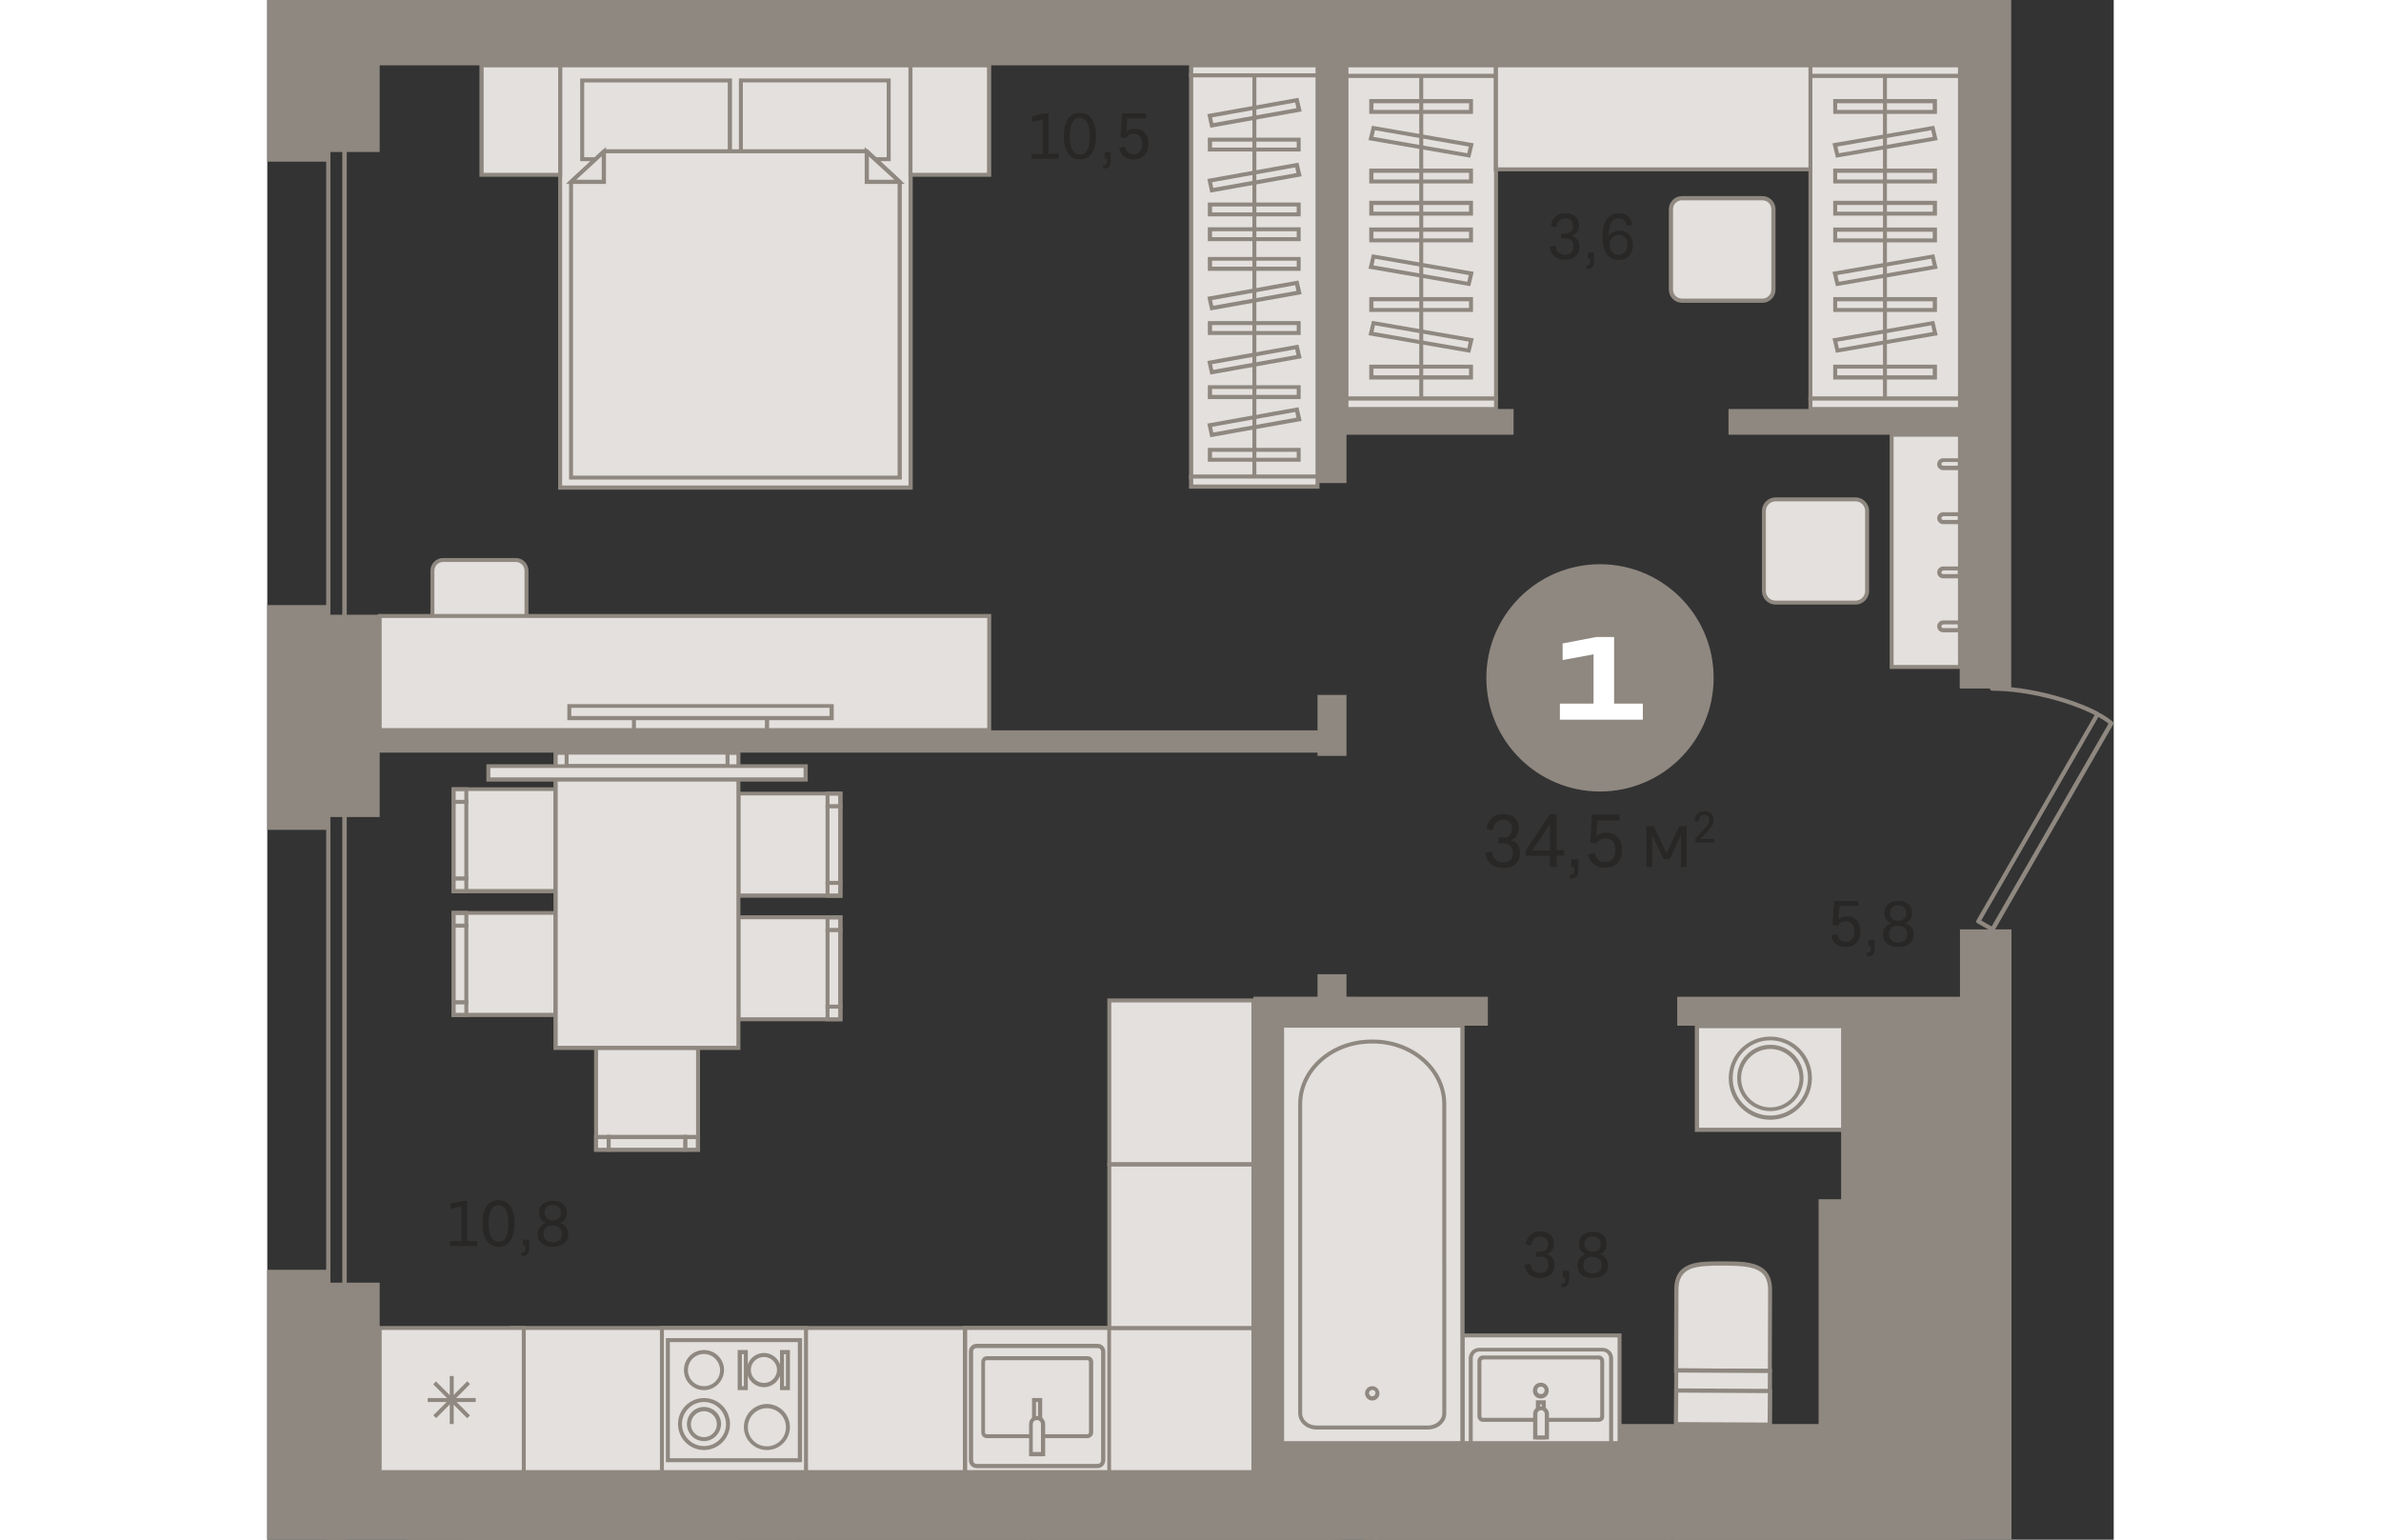<?xml version="1.0" encoding="utf-8"?>
<!-- Generator: Adobe Illustrator 24.1.2, SVG Export Plug-In . SVG Version: 6.00 Build 0)  -->
<svg version="1.1" id="Слой_1" xmlns="http://www.w3.org/2000/svg" xmlns:xlink="http://www.w3.org/1999/xlink" x="0px" y="0px"
	 viewBox="0 0 745.8 621.9" style="enable-background:new 0 0 745.8 621.9;" xml:space="preserve" width="883" height="571">
<rect x="0" y="0" width="745.8" height="621.9" fill="#333333" stroke="none"/>
<g>
	<path style="fill-rule:evenodd;clip-rule:evenodd;fill:#E3E0DD;" d="M571.4,80.1h32.5c2.4,0,4.5,2,4.5,4.4v32.5
		c0,2.4-2,4.5-4.5,4.5h-32.5c-2.4,0-4.4-2-4.4-4.5V84.5C566.9,82.1,568.9,80.1,571.4,80.1z"/>
	<path style="fill-rule:evenodd;clip-rule:evenodd;fill:#8F8880;" d="M571.4,80.9c-2,0-3.6,1.6-3.6,3.6v32.5c0,2,1.6,3.6,3.6,3.6
		h32.5c2,0,3.6-1.6,3.6-3.6V84.5c0-2-1.6-3.6-3.6-3.6H571.4L571.4,80.9z M603.9,122.3h-32.5c-2.9,0-5.3-2.4-5.3-5.3V84.5
		c0-2.9,2.4-5.3,5.3-5.3h32.5c2.9,0,5.3,2.4,5.3,5.3v32.5C609.2,120,606.8,122.3,603.9,122.3z"/>
	<path style="fill-rule:evenodd;clip-rule:evenodd;fill:#E3E0DD;" d="M641.5,201.7h-32.3c-2.6,0-4.7,2.1-4.7,4.7v32.3
		c0,2.6,2.1,4.7,4.7,4.7h32.3c2.6,0,4.7-2.1,4.7-4.7v-32.3C646.2,203.8,644.1,201.7,641.5,201.7z"/>
	<path style="fill-rule:evenodd;clip-rule:evenodd;fill:#8F8880;" d="M609.2,202.5c-2.1,0-3.9,1.7-3.9,3.9v32.3
		c0,2.1,1.7,3.9,3.9,3.9h32.3c2.1,0,3.9-1.7,3.9-3.9v-32.3c0-2.1-1.7-3.9-3.9-3.9H609.2L609.2,202.5z M641.5,244.2h-32.3
		c-3,0-5.5-2.5-5.5-5.5v-32.3c0-3,2.5-5.5,5.5-5.5h32.3c3,0,5.5,2.5,5.5,5.5v32.3C647,241.7,644.5,244.2,641.5,244.2z"/>
	<rect x="482.7" y="539.4" style="fill-rule:evenodd;clip-rule:evenodd;fill:#E3E0DD;" width="63.4" height="43.6"/>
	<path style="fill-rule:evenodd;clip-rule:evenodd;fill:#8F8880;" d="M483.6,582.1h61.8v-41.9h-61.8V582.1L483.6,582.1z M547,583.8
		h-65v-45.2h65V583.8z"/>
	<path style="fill-rule:evenodd;clip-rule:evenodd;fill:#8F8880;" d="M692.3,371.8l4.2,2.4l47.2-81.9c-1.1-0.9-2.5-1.8-4.1-2.7
		L692.3,371.8L692.3,371.8z M696.9,376.3c-0.1,0-0.3,0-0.4-0.1l-5.8-3.3c-0.2-0.1-0.4-0.3-0.4-0.5c-0.1-0.2,0-0.5,0.1-0.7l47.7-82.9
		c-10.1-5.2-27-9.8-41.4-9.8c-0.5,0-0.9-0.4-0.9-0.9c0-0.5,0.4-0.9,0.9-0.9h0c14.9,0,32.6,5,42.9,10.4c0.1,0,0.1,0,0.1,0.1
		c0,0,0.1,0,0.1,0.1c2.3,1.2,4.2,2.5,5.6,3.7c0.3,0.3,0.4,0.7,0.2,1.1l-48,83.3C697.5,376.1,697.2,376.3,696.9,376.3z"/>
	<path style="fill-rule:evenodd;clip-rule:evenodd;fill:#E3E0DD;" d="M606.9,553.7l-37.8-0.2l0.1-32.6c0-10.3,8.4-10.6,18.8-10.5
		l0.4,0c10.3,0,18.7,0.3,18.7,10.7L606.9,553.7z"/>
	<path style="fill-rule:evenodd;clip-rule:evenodd;fill:#8F8880;" d="M569.9,552.7l36.2,0.2l0.1-31.8c0-9.1-6.7-9.8-17.9-9.9H588
		c-5.4,0-9.8,0.1-13,1.3c-3.4,1.4-5,4-5,8.4L569.9,552.7L569.9,552.7z M607.7,554.5l-39.5-0.2l0.1-33.5c0-5.1,2-8.3,6-9.9
		c3.4-1.4,8-1.4,13.6-1.4h0.4c9.6,0,19.5,0.1,19.5,11.5L607.7,554.5z"/>
	
		<rect x="577.2" y="545.5" transform="matrix(4.286985e-03 -1 1 4.286985e-03 21.018 1149.987)" style="fill-rule:evenodd;clip-rule:evenodd;fill:#E3E0DD;" width="21.6" height="37.8"/>
	<path style="fill-rule:evenodd;clip-rule:evenodd;fill:#8F8880;" d="M569.8,574.4l36.2,0.2l0.1-20l-36.2-0.2L569.8,574.4
		L569.8,574.4z M607.7,576.1l-39.5-0.2l0.1-23.2l39.5,0.2L607.7,576.1z"/>
	
		<rect x="581.2" y="549.6" transform="matrix(4.255269e-03 -1 1 4.255269e-03 16.966 1154.025)" style="fill-rule:evenodd;clip-rule:evenodd;fill:#E3E0DD;" width="13.5" height="37.8"/>
	<path style="fill-rule:evenodd;clip-rule:evenodd;fill:#8F8880;" d="M569.8,574.4l36.2,0.2l0.1-11.9l-36.2-0.2L569.8,574.4
		L569.8,574.4z M607.7,576.1l-39.5-0.2l0.1-15.1l39.5,0.2L607.7,576.1z"/>
	<path style="fill-rule:evenodd;clip-rule:evenodd;fill:#E3E0DD;" d="M489.6,545.2h49.7c1.9,0,3.5,1.6,3.5,3.5V583h-56.7v-34.3
		C486.1,546.7,487.7,545.2,489.6,545.2z"/>
	<path style="fill-rule:evenodd;clip-rule:evenodd;fill:#8F8880;" d="M486.9,582.1H542v-33.5c0-1.5-1.2-2.7-2.7-2.7h-49.7
		c-1.5,0-2.7,1.2-2.7,2.7V582.1L486.9,582.1z M543.6,583.8h-58.3v-35.1c0-2.4,1.9-4.3,4.3-4.3h49.7c2.4,0,4.3,1.9,4.3,4.3V583.8z"/>
	<path style="fill-rule:evenodd;clip-rule:evenodd;fill:#E3E0DD;" d="M537.8,573.5H491c-0.8,0-1.4-0.7-1.4-1.5v-22.2
		c0-0.8,0.6-1.5,1.4-1.5h46.8c0.8,0,1.4,0.7,1.4,1.5V572C539.2,572.8,538.6,573.5,537.8,573.5z"/>
	<path style="fill-rule:evenodd;clip-rule:evenodd;fill:#8F8880;" d="M491,549.2c-0.3,0-0.6,0.3-0.6,0.7V572c0,0.4,0.3,0.7,0.6,0.7
		h46.8c0.3,0,0.6-0.3,0.6-0.7v-22.2c0-0.4-0.3-0.7-0.6-0.7H491L491,549.2z M537.8,574.3H491c-1.2,0-2.2-1-2.2-2.3v-22.2
		c0-1.3,1-2.3,2.2-2.3h46.8c1.2,0,2.2,1,2.2,2.3V572C540.1,573.3,539.1,574.3,537.8,574.3z"/>
	<rect x="513.3" y="566.4" style="fill-rule:evenodd;clip-rule:evenodd;fill:#E3E0DD;" width="2.4" height="14.2"/>
	<path style="fill-rule:evenodd;clip-rule:evenodd;fill:#8F8880;" d="M514.1,579.8h0.7v-12.5h-0.7V579.8L514.1,579.8z M516.4,581.4
		h-4v-15.8h4V581.4z"/>
	<path style="fill-rule:evenodd;clip-rule:evenodd;fill:#E3E0DD;" d="M514.5,568.8L514.5,568.8c-1.3,0-2.4,1-2.4,2.3v9.5h4.7v-9.5
		C516.8,569.8,515.8,568.8,514.5,568.8z"/>
	<path style="fill-rule:evenodd;clip-rule:evenodd;fill:#8F8880;" d="M512.9,579.8h3.1v-8.7c0-0.8-0.7-1.5-1.5-1.5h0
		c-0.8,0-1.5,0.7-1.5,1.5V579.8L512.9,579.8z M517.6,581.4h-6.3v-10.3c0-1.7,1.4-3.1,3.2-3.1h0c1.7,0,3.2,1.4,3.2,3.1V581.4z"/>
	<path style="fill-rule:evenodd;clip-rule:evenodd;fill:#E3E0DD;" d="M512.1,561.7c0-1.3,1.1-2.4,2.4-2.4c1.3,0,2.4,1.1,2.4,2.4
		c0,1.3-1.1,2.4-2.4,2.4C513.1,564.1,512.1,563,512.1,561.7z"/>
	<path style="fill-rule:evenodd;clip-rule:evenodd;fill:#8F8880;" d="M514.4,560.1c-0.9,0-1.5,0.7-1.5,1.5c0,0.9,0.7,1.5,1.5,1.5
		c0.9,0,1.5-0.7,1.5-1.5C516,560.8,515.3,560.1,514.4,560.1L514.4,560.1z M514.4,564.9c-1.8,0-3.2-1.4-3.2-3.2
		c0-1.8,1.4-3.2,3.2-3.2c1.8,0,3.2,1.4,3.2,3.2C517.6,563.4,516.2,564.9,514.4,564.9z"/>
	<rect x="409.9" y="414.3" style="fill-rule:evenodd;clip-rule:evenodd;fill:#E3E0DD;" width="72.8" height="168.6"/>
	<path style="fill-rule:evenodd;clip-rule:evenodd;fill:#8F8880;" d="M410.7,582.1h71.2v-167h-71.2V582.1L410.7,582.1z M483.6,583.8
		h-74.4V413.5h74.4V583.8z"/>
	<path style="fill-rule:evenodd;clip-rule:evenodd;fill:#E3E0DD;" d="M446,420.7h0.6c15.9,0,28.8,11.3,28.8,25.3v124.8
		c0,3.2-3,5.8-6.6,5.8h-45c-3.7,0-6.6-2.6-6.6-5.8V446C417.2,432,430.1,420.7,446,420.7z"/>
	<path style="fill-rule:evenodd;clip-rule:evenodd;fill:#8F8880;" d="M446,421.5c-15.5,0-28,11-28,24.5v124.8c0,2.8,2.6,5,5.8,5h45
		c3.2,0,5.8-2.2,5.8-5V446c0-13.5-12.6-24.5-28-24.5H446L446,421.5z M468.8,577.4h-45c-4.1,0-7.4-3-7.4-6.6V446
		c0-14.4,13.3-26.1,29.6-26.1h0.6c16.3,0,29.6,11.7,29.6,26.1v124.8C476.3,574.4,472.9,577.4,468.8,577.4z"/>
	<path style="fill-rule:evenodd;clip-rule:evenodd;fill:#E3E0DD;" d="M444.2,562.7c0-1.2,1-2.1,2.1-2.1c1.2,0,2.1,1,2.1,2.1
		c0,1.2-0.9,2.1-2.1,2.1C445.2,564.8,444.2,563.9,444.2,562.7z"/>
	<path style="fill-rule:evenodd;clip-rule:evenodd;fill:#8F8880;" d="M446.3,561.4c-0.7,0-1.3,0.6-1.3,1.3c0,0.7,0.6,1.3,1.3,1.3
		c0.7,0,1.3-0.6,1.3-1.3C447.7,562,447.1,561.4,446.3,561.4L446.3,561.4z M446.3,565.7c-1.6,0-2.9-1.3-2.9-2.9
		c0-1.6,1.3-2.9,2.9-2.9s2.9,1.3,2.9,2.9C449.3,564.3,448,565.7,446.3,565.7z"/>
	<rect x="656.1" y="175.6" style="fill-rule:evenodd;clip-rule:evenodd;fill:#E3E0DD;" width="27.6" height="93.8"/>
	<path style="fill-rule:evenodd;clip-rule:evenodd;fill:#8F8880;" d="M656.9,268.6h26v-92.2h-26V268.6L656.9,268.6z M684.5,270.2
		h-29.2v-95.4h29.2V270.2z"/>
	<path style="fill-rule:evenodd;clip-rule:evenodd;fill:#E3E0DD;" d="M683.7,210.9h-6.8c-0.9,0-1.6-0.7-1.6-1.6
		c0-0.9,0.7-1.6,1.6-1.6h6.8V210.9z"/>
	<path style="fill-rule:evenodd;clip-rule:evenodd;fill:#8F8880;" d="M676.9,208.6c-0.4,0-0.7,0.3-0.7,0.7c0,0.4,0.3,0.7,0.7,0.7
		h5.9v-1.5H676.9L676.9,208.6z M684.5,211.7h-7.6c-1.3,0-2.4-1.1-2.4-2.4c0-1.3,1.1-2.4,2.4-2.4h7.6V211.7z"/>
	<path style="fill-rule:evenodd;clip-rule:evenodd;fill:#E3E0DD;" d="M683.7,232.8h-6.8c-0.9,0-1.6-0.7-1.6-1.6
		c0-0.9,0.7-1.6,1.6-1.6h6.8V232.8z"/>
	<path style="fill-rule:evenodd;clip-rule:evenodd;fill:#8F8880;" d="M676.9,230.5c-0.4,0-0.7,0.3-0.7,0.7c0,0.4,0.3,0.7,0.7,0.7
		h5.9v-1.5H676.9L676.9,230.5z M684.5,233.6h-7.6c-1.3,0-2.4-1.1-2.4-2.4c0-1.3,1.1-2.4,2.4-2.4h7.6V233.6z"/>
	<path style="fill-rule:evenodd;clip-rule:evenodd;fill:#E3E0DD;" d="M683.7,254.6h-6.8c-0.9,0-1.6-0.7-1.6-1.6
		c0-0.9,0.7-1.6,1.6-1.6h6.8V254.6z"/>
	<path style="fill-rule:evenodd;clip-rule:evenodd;fill:#8F8880;" d="M676.9,252.3c-0.4,0-0.7,0.3-0.7,0.7c0,0.4,0.3,0.7,0.7,0.7
		h5.9v-1.5H676.9L676.9,252.3z M684.5,255.4h-7.6c-1.3,0-2.4-1.1-2.4-2.4c0-1.3,1.1-2.4,2.4-2.4h7.6V255.4z"/>
	<path style="fill-rule:evenodd;clip-rule:evenodd;fill:#E3E0DD;" d="M683.7,189h-6.8c-0.9,0-1.6-0.7-1.6-1.6c0-0.9,0.7-1.6,1.6-1.6
		h6.8V189z"/>
	<path style="fill-rule:evenodd;clip-rule:evenodd;fill:#8F8880;" d="M676.9,186.7c-0.4,0-0.7,0.3-0.7,0.7c0,0.4,0.3,0.7,0.7,0.7
		h5.9v-1.5H676.9L676.9,186.7z M684.5,189.9h-7.6c-1.3,0-2.4-1.1-2.4-2.4c0-1.3,1.1-2.4,2.4-2.4h7.6V189.9z"/>
	<rect x="98.7" y="536.4" style="fill-rule:evenodd;clip-rule:evenodd;fill:#E3E0DD;" width="183.2" height="58.2"/>
	<path style="fill-rule:evenodd;clip-rule:evenodd;fill:#8F8880;" d="M99.5,593.8H281v-56.6H99.5V593.8L99.5,593.8z M282.7,595.4
		H97.9v-59.8h184.8V595.4z"/>
	<rect x="281.8" y="536.4" style="fill-rule:evenodd;clip-rule:evenodd;fill:#E3E0DD;" width="116.4" height="58.2"/>
	<path style="fill-rule:evenodd;clip-rule:evenodd;fill:#8F8880;" d="M282.7,593.8h114.8v-56.6H282.7V593.8L282.7,593.8z
		 M399.1,595.4H281v-59.8h118V595.4z"/>
	<rect x="340.1" y="470.2" style="fill-rule:evenodd;clip-rule:evenodd;fill:#E3E0DD;" width="58.2" height="66.2"/>
	<path style="fill-rule:evenodd;clip-rule:evenodd;fill:#8F8880;" d="M340.9,535.6h56.6v-64.5h-56.6V535.6L340.9,535.6z
		 M399.1,537.2h-59.8v-67.8h59.8V537.2z"/>
	<rect x="340.1" y="404.1" style="fill-rule:evenodd;clip-rule:evenodd;fill:#E3E0DD;" width="58.2" height="66.2"/>
	<path style="fill-rule:evenodd;clip-rule:evenodd;fill:#8F8880;" d="M340.9,469.4h56.6v-64.5h-56.6V469.4L340.9,469.4z
		 M399.1,471.1h-59.8v-67.8h59.8V471.1z"/>
	<rect x="281.8" y="536.4" style="fill-rule:evenodd;clip-rule:evenodd;fill:#E3E0DD;" width="58.2" height="58.2"/>
	<path style="fill-rule:evenodd;clip-rule:evenodd;fill:#8F8880;" d="M282.7,593.8h56.6v-56.6h-56.6V593.8L282.7,593.8z
		 M340.9,595.4H281v-59.8h59.8V595.4z"/>
	<path style="fill-rule:evenodd;clip-rule:evenodd;fill:#E3E0DD;" d="M335.4,543.7h-48.9c-1.2,0-2.2,1-2.2,2.2v44
		c0,1.2,1,2.2,2.2,2.2h48.9c1.2,0,2.2-1,2.2-2.2v-44C337.6,544.7,336.6,543.7,335.4,543.7z"/>
	<path style="fill-rule:evenodd;clip-rule:evenodd;fill:#8F8880;" d="M286.5,544.5c-0.8,0-1.4,0.6-1.4,1.4v44c0,0.8,0.6,1.4,1.4,1.4
		h48.9c0.8,0,1.4-0.6,1.4-1.4v-44c0-0.8-0.6-1.4-1.4-1.4H286.5L286.5,544.5z M335.4,593h-48.9c-1.7,0-3.1-1.4-3.1-3.1v-44
		c0-1.7,1.4-3.1,3.1-3.1h48.9c1.7,0,3.1,1.4,3.1,3.1v44C338.4,591.6,337.1,593,335.4,593z"/>
	<path style="fill-rule:evenodd;clip-rule:evenodd;fill:#E3E0DD;" d="M331.3,580.1h-40.6c-0.8,0-1.5-0.7-1.5-1.5v-28.5
		c0-0.8,0.7-1.5,1.5-1.5h40.6c0.8,0,1.5,0.7,1.5,1.5v28.5C332.8,579.4,332.1,580.1,331.3,580.1z"/>
	<path style="fill-rule:evenodd;clip-rule:evenodd;fill:#8F8880;" d="M290.6,549.4c-0.4,0-0.7,0.3-0.7,0.7v28.5
		c0,0.4,0.3,0.7,0.7,0.7h40.6c0.4,0,0.7-0.3,0.7-0.7v-28.5c0-0.4-0.3-0.7-0.7-0.7H290.6L290.6,549.4z M331.3,580.9h-40.6
		c-1.3,0-2.3-1-2.3-2.3v-28.5c0-1.3,1-2.3,2.3-2.3h40.6c1.3,0,2.3,1,2.3,2.3v28.5C333.6,579.8,332.5,580.9,331.3,580.9z"/>
	<rect x="309.7" y="565.5" style="fill-rule:evenodd;clip-rule:evenodd;fill:#E3E0DD;" width="2.4" height="21.8"/>
	<path style="fill-rule:evenodd;clip-rule:evenodd;fill:#8F8880;" d="M310.5,586.5h0.8v-20.2h-0.8V586.5L310.5,586.5z M313,588.2
		h-4.1v-23.5h4.1V588.2z"/>
	<path style="fill-rule:evenodd;clip-rule:evenodd;fill:#E3E0DD;" d="M311,572.8L311,572.8c-1.4,0-2.5,1.1-2.5,2.4v12.1h4.9v-12.1
		C313.4,573.9,312.3,572.8,311,572.8z"/>
	<path style="fill-rule:evenodd;clip-rule:evenodd;fill:#8F8880;" d="M309.3,586.5h3.2v-11.3c0-0.9-0.7-1.6-1.6-1.6h-0.1
		c-0.9,0-1.6,0.7-1.6,1.6V586.5L309.3,586.5z M314.2,588.2h-6.5v-13c0-1.8,1.4-3.2,3.2-3.2h0.1c1.8,0,3.2,1.4,3.2,3.2V588.2z"/>
	<rect x="159.4" y="536.4" style="fill-rule:evenodd;clip-rule:evenodd;fill:#E3E0DD;" width="58.2" height="58.2"/>
	<path style="fill-rule:evenodd;clip-rule:evenodd;fill:#8F8880;" d="M160.2,593.8h56.6v-56.6h-56.6V593.8L160.2,593.8z
		 M218.4,595.4h-59.8v-59.8h59.8V595.4z"/>
	<rect x="161.8" y="541.3" style="fill-rule:evenodd;clip-rule:evenodd;fill:#E3E0DD;" width="53.4" height="48.5"/>
	<path style="fill-rule:evenodd;clip-rule:evenodd;fill:#8F8880;" d="M162.6,589h51.7v-46.9h-51.7V589L162.6,589z M216,590.6h-55
		v-50.1h55V590.6z"/>
	<path style="fill-rule:evenodd;clip-rule:evenodd;fill:#E3E0DD;" d="M186.1,575.2c0-5.4-4.3-9.7-9.7-9.7c-5.4,0-9.7,4.3-9.7,9.7
		c0,5.4,4.3,9.7,9.7,9.7C181.7,584.9,186.1,580.6,186.1,575.2z"/>
	<path style="fill-rule:evenodd;clip-rule:evenodd;fill:#8F8880;" d="M176.4,566.3c-4.9,0-8.9,4-8.9,8.9c0,4.9,4,8.9,8.9,8.9
		c4.9,0,8.9-4,8.9-8.9C185.2,570.3,181.3,566.3,176.4,566.3L176.4,566.3z M176.4,585.7c-5.8,0-10.5-4.7-10.5-10.5
		c0-5.8,4.7-10.5,10.5-10.5c5.8,0,10.5,4.7,10.5,10.5C186.9,581,182.1,585.7,176.4,585.7z"/>
	<path style="fill-rule:evenodd;clip-rule:evenodd;fill:#E3E0DD;" d="M182.4,575.2c0-3.3-2.7-6.1-6.1-6.1c-3.3,0-6.1,2.7-6.1,6.1
		c0,3.3,2.7,6.1,6.1,6.1C179.7,581.3,182.4,578.6,182.4,575.2z"/>
	<path style="fill-rule:evenodd;clip-rule:evenodd;fill:#8F8880;" d="M176.4,570c-2.9,0-5.3,2.4-5.3,5.3c0,2.9,2.4,5.2,5.3,5.2
		c2.9,0,5.2-2.4,5.2-5.2C181.6,572.3,179.2,570,176.4,570L176.4,570z M176.4,582.1c-3.8,0-6.9-3.1-6.9-6.9c0-3.8,3.1-6.9,6.9-6.9
		c3.8,0,6.9,3.1,6.9,6.9C183.2,579,180.1,582.1,176.4,582.1z"/>
	<path style="fill-rule:evenodd;clip-rule:evenodd;fill:#E3E0DD;" d="M210.3,576.4c0-4.7-3.8-8.5-8.5-8.5c-4.7,0-8.5,3.8-8.5,8.5
		c0,4.7,3.8,8.5,8.5,8.5C206.5,584.9,210.3,581.1,210.3,576.4z"/>
	<path style="fill-rule:evenodd;clip-rule:evenodd;fill:#8F8880;" d="M201.8,568.8c-4.2,0-7.7,3.4-7.7,7.7c0,4.2,3.4,7.7,7.7,7.7
		c4.2,0,7.7-3.4,7.7-7.7C209.5,572.2,206,568.8,201.8,568.8L201.8,568.8z M201.8,585.7c-5.1,0-9.3-4.2-9.3-9.3
		c0-5.1,4.2-9.3,9.3-9.3c5.1,0,9.3,4.2,9.3,9.3C211.1,581.6,206.9,585.7,201.8,585.7z"/>
	<path style="fill-rule:evenodd;clip-rule:evenodd;fill:#E3E0DD;" d="M183.6,553.4c0-4-3.3-7.3-7.3-7.3c-4,0-7.3,3.3-7.3,7.3
		c0,4,3.3,7.3,7.3,7.3C180.4,560.7,183.6,557.4,183.6,553.4z"/>
	<path style="fill-rule:evenodd;clip-rule:evenodd;fill:#8F8880;" d="M176.4,546.9c-3.6,0-6.5,2.9-6.5,6.5c0,3.6,2.9,6.5,6.5,6.5
		c3.6,0,6.5-2.9,6.5-6.5C182.8,549.8,179.9,546.9,176.4,546.9L176.4,546.9z M176.4,561.5c-4.5,0-8.1-3.6-8.1-8.1
		c0-4.5,3.6-8.1,8.1-8.1c4.5,0,8.1,3.6,8.1,8.1C184.4,557.9,180.8,561.5,176.4,561.5z"/>
	<path style="fill-rule:evenodd;clip-rule:evenodd;fill:#E3E0DD;" d="M206.7,553.4c0-3.3-2.7-6.1-6.1-6.1c-3.3,0-6.1,2.7-6.1,6.1
		c0,3.4,2.7,6.1,6.1,6.1C204,559.5,206.7,556.7,206.7,553.4z"/>
	<path style="fill-rule:evenodd;clip-rule:evenodd;fill:#8F8880;" d="M200.6,548.1c-2.9,0-5.3,2.4-5.3,5.2c0,2.9,2.4,5.3,5.3,5.3
		c2.9,0,5.3-2.4,5.3-5.3C205.9,550.5,203.5,548.1,200.6,548.1L200.6,548.1z M200.6,560.3c-3.8,0-6.9-3.1-6.9-6.9
		c0-3.8,3.1-6.9,6.9-6.9c3.8,0,6.9,3.1,6.9,6.9C207.5,557.2,204.4,560.3,200.6,560.3z"/>
	<rect x="190.9" y="546.1" style="fill-rule:evenodd;clip-rule:evenodd;fill:#E3E0DD;" width="2.4" height="14.6"/>
	<path style="fill-rule:evenodd;clip-rule:evenodd;fill:#8F8880;" d="M191.7,559.9h0.8v-12.9h-0.8V559.9L191.7,559.9z M194.1,561.5
		h-4.1v-16.2h4.1V561.5z"/>
	<rect x="207.9" y="546.1" style="fill-rule:evenodd;clip-rule:evenodd;fill:#E3E0DD;" width="2.4" height="14.6"/>
	<path style="fill-rule:evenodd;clip-rule:evenodd;fill:#8F8880;" d="M208.7,559.9h0.8v-12.9h-0.8V559.9L208.7,559.9z M211.1,561.5
		h-4v-16.2h4V561.5z"/>
	<rect x="45.4" y="536.4" style="fill-rule:evenodd;clip-rule:evenodd;fill:#E3E0DD;" width="58.2" height="58.2"/>
	<path style="fill-rule:evenodd;clip-rule:evenodd;fill:#8F8880;" d="M46.2,593.8h56.6v-56.6H46.2V593.8L46.2,593.8z M104.4,595.4
		H44.6v-59.8h59.8V595.4z"/>
	<rect x="73.7" y="555.8" style="fill-rule:evenodd;clip-rule:evenodd;fill:#8F8880;" width="1.6" height="19.4"/>
	<rect x="64.8" y="564.7" style="fill-rule:evenodd;clip-rule:evenodd;fill:#8F8880;" width="19.4" height="1.6"/>
	
		<rect x="64.8" y="564.7" transform="matrix(0.706 -0.708 0.708 0.706 -378.485 218.874)" style="fill-rule:evenodd;clip-rule:evenodd;fill:#8F8880;" width="19.4" height="1.6"/>
	
		<rect x="73.7" y="555.8" transform="matrix(0.707 -0.707 0.707 0.707 -378.033 218.285)" style="fill-rule:evenodd;clip-rule:evenodd;fill:#8F8880;" width="1.6" height="19.4"/>
	<rect x="75.3" y="318.8" style="fill-rule:evenodd;clip-rule:evenodd;fill:#E3E0DD;" width="41.2" height="41.2"/>
	<path style="fill-rule:evenodd;clip-rule:evenodd;fill:#8F8880;" d="M76.1,359.1h39.6v-39.6H76.1V359.1L76.1,359.1z M117.3,360.8
		H74.5V318h42.8V360.8z"/>
	<rect x="75.3" y="354.8" style="fill-rule:evenodd;clip-rule:evenodd;fill:#E3E0DD;" width="5.1" height="5.1"/>
	<path style="fill-rule:evenodd;clip-rule:evenodd;fill:#8F8880;" d="M76.1,359.1h3.5v-3.5h-3.5V359.1L76.1,359.1z M81.2,360.8h-6.8
		V354h6.8V360.8z"/>
	<rect x="75.3" y="318.8" style="fill-rule:evenodd;clip-rule:evenodd;fill:#E3E0DD;" width="5.1" height="5.1"/>
	<path style="fill-rule:evenodd;clip-rule:evenodd;fill:#8F8880;" d="M76.1,323.1h3.5v-3.5h-3.5V323.1L76.1,323.1z M81.2,324.7h-6.8
		V318h6.8V324.7z"/>
	<rect x="75.3" y="323.9" style="fill-rule:evenodd;clip-rule:evenodd;fill:#E3E0DD;" width="5.1" height="30.9"/>
	<path style="fill-rule:evenodd;clip-rule:evenodd;fill:#8F8880;" d="M76.1,354h3.5v-29.3h-3.5V354L76.1,354z M81.2,355.6h-6.8
		v-32.5h6.8V355.6z"/>
	<rect x="190.3" y="320.6" style="fill-rule:evenodd;clip-rule:evenodd;fill:#E3E0DD;" width="41.2" height="41.2"/>
	<path style="fill-rule:evenodd;clip-rule:evenodd;fill:#8F8880;" d="M191.1,360.9h39.6v-39.6h-39.6V360.9L191.1,360.9z
		 M232.3,362.6h-42.8v-42.8h42.8V362.6z"/>
	<rect x="226.3" y="356.6" style="fill-rule:evenodd;clip-rule:evenodd;fill:#E3E0DD;" width="5.1" height="5.1"/>
	<path style="fill-rule:evenodd;clip-rule:evenodd;fill:#8F8880;" d="M227.1,360.9h3.5v-3.5h-3.5V360.9L227.1,360.9z M232.3,362.6
		h-6.8v-6.8h6.8V362.6z"/>
	<rect x="226.3" y="320.6" style="fill-rule:evenodd;clip-rule:evenodd;fill:#E3E0DD;" width="5.1" height="5.1"/>
	<path style="fill-rule:evenodd;clip-rule:evenodd;fill:#8F8880;" d="M227.1,324.9h3.5v-3.5h-3.5V324.9L227.1,324.9z M232.3,326.5
		h-6.8v-6.8h6.8V326.5z"/>
	<rect x="226.3" y="325.7" style="fill-rule:evenodd;clip-rule:evenodd;fill:#E3E0DD;" width="5.1" height="30.9"/>
	<path style="fill-rule:evenodd;clip-rule:evenodd;fill:#8F8880;" d="M227.1,355.8h3.5v-29.3h-3.5V355.8L227.1,355.8z M232.3,357.4
		h-6.8v-32.5h6.8V357.4z"/>
	<rect x="75.3" y="368.8" style="fill-rule:evenodd;clip-rule:evenodd;fill:#E3E0DD;" width="41.2" height="41.2"/>
	<path style="fill-rule:evenodd;clip-rule:evenodd;fill:#8F8880;" d="M76.1,409.1h39.6v-39.6H76.1V409.1L76.1,409.1z M117.3,410.8
		H74.5v-42.8h42.8V410.8z"/>
	<rect x="75.3" y="404.8" style="fill-rule:evenodd;clip-rule:evenodd;fill:#E3E0DD;" width="5.1" height="5.1"/>
	<path style="fill-rule:evenodd;clip-rule:evenodd;fill:#8F8880;" d="M76.1,409.1h3.5v-3.5h-3.5V409.1L76.1,409.1z M81.2,410.8h-6.8
		V404h6.8V410.8z"/>
	<rect x="75.3" y="368.8" style="fill-rule:evenodd;clip-rule:evenodd;fill:#E3E0DD;" width="5.1" height="5.1"/>
	<path style="fill-rule:evenodd;clip-rule:evenodd;fill:#8F8880;" d="M76.1,373.1h3.5v-3.5h-3.5V373.1L76.1,373.1z M81.2,374.7h-6.8
		v-6.8h6.8V374.7z"/>
	<rect x="75.3" y="373.9" style="fill-rule:evenodd;clip-rule:evenodd;fill:#E3E0DD;" width="5.1" height="30.9"/>
	<path style="fill-rule:evenodd;clip-rule:evenodd;fill:#8F8880;" d="M76.1,404h3.5v-29.3h-3.5V404L76.1,404z M81.2,405.6h-6.8
		v-32.5h6.8V405.6z"/>
	<rect x="190.3" y="370.5" style="fill-rule:evenodd;clip-rule:evenodd;fill:#E3E0DD;" width="41.2" height="41.2"/>
	<path style="fill-rule:evenodd;clip-rule:evenodd;fill:#8F8880;" d="M191.1,410.9h39.6v-39.6h-39.6V410.9L191.1,410.9z
		 M232.3,412.5h-42.8v-42.8h42.8V412.5z"/>
	<rect x="226.3" y="406.6" style="fill-rule:evenodd;clip-rule:evenodd;fill:#E3E0DD;" width="5.1" height="5.1"/>
	<path style="fill-rule:evenodd;clip-rule:evenodd;fill:#8F8880;" d="M227.1,410.9h3.5v-3.5h-3.5V410.9L227.1,410.9z M232.3,412.5
		h-6.8v-6.8h6.8V412.5z"/>
	<rect x="226.3" y="370.5" style="fill-rule:evenodd;clip-rule:evenodd;fill:#E3E0DD;" width="5.1" height="5.1"/>
	<path style="fill-rule:evenodd;clip-rule:evenodd;fill:#8F8880;" d="M227.1,374.9h3.5v-3.5h-3.5V374.9L227.1,374.9z M232.3,376.5
		h-6.8v-6.8h6.8V376.5z"/>
	<rect x="226.3" y="375.7" style="fill-rule:evenodd;clip-rule:evenodd;fill:#E3E0DD;" width="5.1" height="30.9"/>
	<path style="fill-rule:evenodd;clip-rule:evenodd;fill:#8F8880;" d="M227.1,405.8h3.5v-29.3h-3.5V405.8L227.1,405.8z M232.3,407.4
		h-6.8v-32.5h6.8V407.4z"/>
	<rect x="132.8" y="423.2" style="fill-rule:evenodd;clip-rule:evenodd;fill:#E3E0DD;" width="41.2" height="41.2"/>
	<path style="fill-rule:evenodd;clip-rule:evenodd;fill:#8F8880;" d="M133.6,463.6h39.6v-39.6h-39.6V463.6L133.6,463.6z
		 M174.8,465.2H132v-42.8h42.8V465.2z"/>
	<rect x="168.8" y="459.3" style="fill-rule:evenodd;clip-rule:evenodd;fill:#E3E0DD;" width="5.1" height="5.1"/>
	<path style="fill-rule:evenodd;clip-rule:evenodd;fill:#8F8880;" d="M169.6,463.6h3.5v-3.5h-3.5V463.6L169.6,463.6z M174.8,465.2
		H168v-6.8h6.8V465.2z"/>
	<rect x="132.8" y="459.3" style="fill-rule:evenodd;clip-rule:evenodd;fill:#E3E0DD;" width="5.1" height="5.1"/>
	<path style="fill-rule:evenodd;clip-rule:evenodd;fill:#8F8880;" d="M133.6,463.6h3.5v-3.5h-3.5V463.6L133.6,463.6z M138.7,465.2
		H132v-6.8h6.8V465.2z"/>
	<rect x="137.9" y="459.3" style="fill-rule:evenodd;clip-rule:evenodd;fill:#E3E0DD;" width="30.9" height="5.1"/>
	<path style="fill-rule:evenodd;clip-rule:evenodd;fill:#8F8880;" d="M138.7,463.6H168v-3.5h-29.3V463.6L138.7,463.6z M169.6,465.2
		h-32.5v-6.8h32.5V465.2z"/>
	<rect x="116.5" y="304" style="fill-rule:evenodd;clip-rule:evenodd;fill:#E3E0DD;" width="73.8" height="119.2"/>
	<path style="fill-rule:evenodd;clip-rule:evenodd;fill:#8F8880;" d="M117.3,422.4h72.2V304.9h-72.2V422.4L117.3,422.4z
		 M191.1,424.1h-75.5V303.2h75.5V424.1z"/>
	<rect x="56.9" y="621.9" style="fill-rule:evenodd;clip-rule:evenodd;fill:#E3E0DD;" width="78" height="0"/>
	<rect x="56.1" y="621.1" style="fill-rule:evenodd;clip-rule:evenodd;fill:#8F8880;" width="79.6" height="0.8"/>
	<rect x="134.9" y="621.9" style="fill-rule:evenodd;clip-rule:evenodd;fill:#E3E0DD;" width="78" height="0"/>
	<rect x="134.1" y="621.1" style="fill-rule:evenodd;clip-rule:evenodd;fill:#8F8880;" width="79.6" height="0.8"/>
	<rect x="79.9" y="621.9" style="fill-rule:evenodd;clip-rule:evenodd;fill:#E3E0DD;" width="55" height="0"/>
	<rect x="79.1" y="621.1" style="fill-rule:evenodd;clip-rule:evenodd;fill:#8F8880;" width="56.6" height="0.8"/>
	<rect x="134.9" y="621.9" style="fill-rule:evenodd;clip-rule:evenodd;fill:#E3E0DD;" width="55" height="0"/>
	<rect x="134.1" y="621.1" style="fill-rule:evenodd;clip-rule:evenodd;fill:#8F8880;" width="56.6" height="0.8"/>
	<rect x="623.3" y="30.6" style="fill-rule:evenodd;clip-rule:evenodd;fill:#E3E0DD;" width="60.4" height="130.4"/>
	<path style="fill-rule:evenodd;clip-rule:evenodd;fill:#8F8880;" d="M624.1,160.2h58.8V31.4h-58.8V160.2L624.1,160.2z M684.5,161.8
		h-62v-132h62V161.8z"/>
	<rect x="435.9" y="30.6" style="fill-rule:evenodd;clip-rule:evenodd;fill:#E3E0DD;" width="60.4" height="130.4"/>
	<path style="fill-rule:evenodd;clip-rule:evenodd;fill:#8F8880;" d="M436.7,160.2h58.8V31.4h-58.8V160.2L436.7,160.2z M497.1,161.8
		h-62v-132h62V161.8z"/>
	<rect x="623.3" y="161" style="fill-rule:evenodd;clip-rule:evenodd;fill:#E3E0DD;" width="60.4" height="4.2"/>
	<path style="fill-rule:evenodd;clip-rule:evenodd;fill:#8F8880;" d="M624.1,164.4h58.8v-2.6h-58.8V164.4L624.1,164.4z M684.5,166
		h-62v-5.8h62V166z"/>
	<rect x="435.9" y="161" style="fill-rule:evenodd;clip-rule:evenodd;fill:#E3E0DD;" width="60.4" height="4.2"/>
	<path style="fill-rule:evenodd;clip-rule:evenodd;fill:#8F8880;" d="M436.7,164.4h58.8v-2.6h-58.8V164.4L436.7,164.4z M497.1,166
		h-62v-5.8h62V166z"/>
	<rect x="623.3" y="26.4" style="fill-rule:evenodd;clip-rule:evenodd;fill:#E3E0DD;" width="60.4" height="4.2"/>
	<path style="fill-rule:evenodd;clip-rule:evenodd;fill:#8F8880;" d="M624.1,29.8h58.8v-2.6h-58.8V29.8L624.1,29.8z M684.5,31.4h-62
		v-5.8h62V31.4z"/>
	<rect x="435.9" y="26.4" style="fill-rule:evenodd;clip-rule:evenodd;fill:#E3E0DD;" width="60.4" height="4.2"/>
	<path style="fill-rule:evenodd;clip-rule:evenodd;fill:#8F8880;" d="M436.7,29.8h58.8v-2.6h-58.8V29.8L436.7,29.8z M497.1,31.4h-62
		v-5.8h62V31.4z"/>
	<rect x="496.3" y="26.4" style="fill-rule:evenodd;clip-rule:evenodd;fill:#E3E0DD;" width="127" height="42"/>
	<path style="fill-rule:evenodd;clip-rule:evenodd;fill:#8F8880;" d="M497.1,67.6h125.4V27.2H497.1V67.6L497.1,67.6z M624.1,69.2
		H495.4V25.6h128.6V69.2z"/>
	<rect x="633.3" y="120.9" style="fill-rule:evenodd;clip-rule:evenodd;fill:#E3E0DD;" width="40.3" height="4.3"/>
	<path style="fill-rule:evenodd;clip-rule:evenodd;fill:#8F8880;" d="M634.1,124.4h38.6v-2.7h-38.6V124.4L634.1,124.4z M674.4,126
		h-41.9v-6h41.9V126z"/>
	<rect x="445.9" y="120.9" style="fill-rule:evenodd;clip-rule:evenodd;fill:#E3E0DD;" width="40.3" height="4.3"/>
	<path style="fill-rule:evenodd;clip-rule:evenodd;fill:#8F8880;" d="M446.8,124.4h38.6v-2.7h-38.6V124.4L446.8,124.4z M487,126
		h-41.9v-6H487V126z"/>
	<rect x="633.3" y="148.1" style="fill-rule:evenodd;clip-rule:evenodd;fill:#E3E0DD;" width="40.3" height="4.3"/>
	<path style="fill-rule:evenodd;clip-rule:evenodd;fill:#8F8880;" d="M634.1,151.6h38.6v-2.7h-38.6V151.6L634.1,151.6z M674.4,153.3
		h-41.9v-6h41.9V153.3z"/>
	<rect x="445.9" y="148.1" style="fill-rule:evenodd;clip-rule:evenodd;fill:#E3E0DD;" width="40.3" height="4.3"/>
	<path style="fill-rule:evenodd;clip-rule:evenodd;fill:#8F8880;" d="M446.8,151.6h38.6v-2.7h-38.6V151.6L446.8,151.6z M487,153.3
		h-41.9v-6H487V153.3z"/>
	<rect x="633.3" y="92.8" style="fill-rule:evenodd;clip-rule:evenodd;fill:#E3E0DD;" width="40.3" height="4.3"/>
	<path style="fill-rule:evenodd;clip-rule:evenodd;fill:#8F8880;" d="M634.1,96.3h38.6v-2.7h-38.6V96.3L634.1,96.3z M674.4,97.9
		h-41.9v-6h41.9V97.9z"/>
	<rect x="445.9" y="92.8" style="fill-rule:evenodd;clip-rule:evenodd;fill:#E3E0DD;" width="40.3" height="4.3"/>
	<path style="fill-rule:evenodd;clip-rule:evenodd;fill:#8F8880;" d="M446.8,96.3h38.6v-2.7h-38.6V96.3L446.8,96.3z M487,97.9h-41.9
		v-6H487V97.9z"/>
	<rect x="633.3" y="81.9" style="fill-rule:evenodd;clip-rule:evenodd;fill:#E3E0DD;" width="40.3" height="4.3"/>
	<path style="fill-rule:evenodd;clip-rule:evenodd;fill:#8F8880;" d="M634.1,85.5h38.6v-2.7h-38.6V85.5L634.1,85.5z M674.4,87.1
		h-41.9v-6h41.9V87.1z"/>
	<rect x="445.9" y="81.9" style="fill-rule:evenodd;clip-rule:evenodd;fill:#E3E0DD;" width="40.3" height="4.3"/>
	<path style="fill-rule:evenodd;clip-rule:evenodd;fill:#8F8880;" d="M446.8,85.5h38.6v-2.7h-38.6V85.5L446.8,85.5z M487,87.1h-41.9
		v-6H487V87.1z"/>
	<rect x="633.3" y="40.8" style="fill-rule:evenodd;clip-rule:evenodd;fill:#E3E0DD;" width="40.3" height="4.3"/>
	<path style="fill-rule:evenodd;clip-rule:evenodd;fill:#8F8880;" d="M634.1,44.4h38.6v-2.7h-38.6V44.4L634.1,44.4z M674.4,46h-41.9
		v-6h41.9V46z"/>
	<rect x="445.9" y="40.8" style="fill-rule:evenodd;clip-rule:evenodd;fill:#E3E0DD;" width="40.3" height="4.3"/>
	<path style="fill-rule:evenodd;clip-rule:evenodd;fill:#8F8880;" d="M446.8,44.4h38.6v-2.7h-38.6V44.4L446.8,44.4z M487,46h-41.9
		v-6H487V46z"/>
	<rect x="633.3" y="69" style="fill-rule:evenodd;clip-rule:evenodd;fill:#E3E0DD;" width="40.3" height="4.3"/>
	<path style="fill-rule:evenodd;clip-rule:evenodd;fill:#8F8880;" d="M634.1,72.5h38.6v-2.7h-38.6V72.5L634.1,72.5z M674.4,74.1
		h-41.9v-6h41.9V74.1z"/>
	<rect x="445.9" y="69" style="fill-rule:evenodd;clip-rule:evenodd;fill:#E3E0DD;" width="40.3" height="4.3"/>
	<path style="fill-rule:evenodd;clip-rule:evenodd;fill:#8F8880;" d="M446.8,72.5h38.6v-2.7h-38.6V72.5L446.8,72.5z M487,74.1h-41.9
		v-6H487V74.1z"/>
	<polygon style="fill-rule:evenodd;clip-rule:evenodd;fill:#E3E0DD;" points="633.2,137.3 634.2,141.6 673.7,134.7 672.7,130.5 	"/>
	<path style="fill-rule:evenodd;clip-rule:evenodd;fill:#8F8880;" d="M634.2,138l0.6,2.7l37.9-6.6l-0.6-2.7L634.2,138L634.2,138z
		 M633.6,142.5l-1.4-5.8l41.1-7.1l1.4,5.8L633.6,142.5z"/>
	<polygon style="fill-rule:evenodd;clip-rule:evenodd;fill:#E3E0DD;" points="486.3,137.3 485.3,141.6 445.8,134.7 446.8,130.5 	"/>
	<path style="fill-rule:evenodd;clip-rule:evenodd;fill:#8F8880;" d="M446.8,134.1l37.9,6.6l0.6-2.7l-37.9-6.6L446.8,134.1
		L446.8,134.1z M485.9,142.5l-41.1-7.1l1.4-5.8l41.1,7.1L485.9,142.5z"/>
	<polygon style="fill-rule:evenodd;clip-rule:evenodd;fill:#E3E0DD;" points="633.2,110.4 634.2,114.7 673.7,107.8 672.7,103.6 	"/>
	<path style="fill-rule:evenodd;clip-rule:evenodd;fill:#8F8880;" d="M634.2,111.1l0.6,2.7l37.9-6.6l-0.6-2.7L634.2,111.1
		L634.2,111.1z M633.6,115.6l-1.4-5.8l41.1-7.1l1.4,5.8L633.6,115.6z"/>
	<polygon style="fill-rule:evenodd;clip-rule:evenodd;fill:#E3E0DD;" points="486.3,110.4 485.3,114.7 445.8,107.8 446.8,103.6 	"/>
	<path style="fill-rule:evenodd;clip-rule:evenodd;fill:#8F8880;" d="M446.8,107.2l37.9,6.6l0.6-2.7l-37.9-6.6L446.8,107.2
		L446.8,107.2z M485.9,115.6l-41.1-7.1l1.4-5.8l41.1,7.1L485.9,115.6z"/>
	<polygon style="fill-rule:evenodd;clip-rule:evenodd;fill:#E3E0DD;" points="633.2,58.5 634.2,62.8 673.7,55.9 672.7,51.7 	"/>
	<path style="fill-rule:evenodd;clip-rule:evenodd;fill:#8F8880;" d="M634.2,59.2l0.6,2.7l37.9-6.6l-0.6-2.7L634.2,59.2L634.2,59.2z
		 M633.6,63.7l-1.4-5.8l41.1-7.1l1.4,5.8L633.6,63.7z"/>
	<polygon style="fill-rule:evenodd;clip-rule:evenodd;fill:#E3E0DD;" points="486.3,58.5 485.3,62.8 445.8,55.9 446.8,51.7 	"/>
	<path style="fill-rule:evenodd;clip-rule:evenodd;fill:#8F8880;" d="M446.8,55.3l37.9,6.6l0.6-2.7l-37.9-6.6L446.8,55.3L446.8,55.3
		z M485.9,63.7l-41.1-7.1l1.4-5.8l41.1,7.1L485.9,63.7z"/>
	<rect x="652.6" y="30.6" style="fill-rule:evenodd;clip-rule:evenodd;fill:#8F8880;" width="1.6" height="130.4"/>
	<rect x="465.3" y="30.6" style="fill-rule:evenodd;clip-rule:evenodd;fill:#8F8880;" width="1.6" height="130.4"/>
	<rect x="311.5" y="621.9" style="fill-rule:evenodd;clip-rule:evenodd;fill:#E3E0DD;" width="117.6" height="0"/>
	<rect x="310.7" y="621.1" style="fill-rule:evenodd;clip-rule:evenodd;fill:#8F8880;" width="119.2" height="0.8"/>
	<rect x="307.3" y="621.9" style="fill-rule:evenodd;clip-rule:evenodd;fill:#E3E0DD;" width="4.2" height="0"/>
	<rect x="306.5" y="621.1" style="fill-rule:evenodd;clip-rule:evenodd;fill:#8F8880;" width="5.8" height="0.8"/>
	<rect x="429.1" y="621.9" style="fill-rule:evenodd;clip-rule:evenodd;fill:#E3E0DD;" width="4.2" height="0"/>
	<rect x="428.3" y="621.1" style="fill-rule:evenodd;clip-rule:evenodd;fill:#8F8880;" width="5.8" height="0.8"/>
	<rect x="447.9" y="621.9" style="fill-rule:evenodd;clip-rule:evenodd;fill:#E3E0DD;" width="117.6" height="0"/>
	<rect x="447.1" y="621.1" style="fill-rule:evenodd;clip-rule:evenodd;fill:#8F8880;" width="119.2" height="0.8"/>
	<rect x="565.4" y="621.9" style="fill-rule:evenodd;clip-rule:evenodd;fill:#E3E0DD;" width="4.2" height="0"/>
	<rect x="564.6" y="621.1" style="fill-rule:evenodd;clip-rule:evenodd;fill:#8F8880;" width="5.8" height="0.8"/>
	<rect x="443.7" y="621.9" style="fill-rule:evenodd;clip-rule:evenodd;fill:#E3E0DD;" width="4.2" height="0"/>
	<rect x="442.9" y="621.1" style="fill-rule:evenodd;clip-rule:evenodd;fill:#8F8880;" width="5.8" height="0.8"/>
	<rect x="569.6" y="621.9" style="fill-rule:evenodd;clip-rule:evenodd;fill:#E3E0DD;" width="114" height="0"/>
	<rect x="568.8" y="621.1" style="fill-rule:evenodd;clip-rule:evenodd;fill:#8F8880;" width="115.7" height="0.8"/>
	<rect x="212.9" y="621.9" style="fill-rule:evenodd;clip-rule:evenodd;fill:#E3E0DD;" width="94.5" height="0"/>
	<rect x="212.1" y="621.1" style="fill-rule:evenodd;clip-rule:evenodd;fill:#8F8880;" width="96.1" height="0.8"/>
	<rect x="120.9" y="304" style="fill-rule:evenodd;clip-rule:evenodd;fill:#E3E0DD;" width="65" height="5.4"/>
	<path style="fill-rule:evenodd;clip-rule:evenodd;fill:#8F8880;" d="M121.7,308.6h63.4v-3.8h-63.4V308.6L121.7,308.6z M186.7,310.3
		h-66.6v-7h66.6V310.3z"/>
	<rect x="89.3" y="309.4" style="fill-rule:evenodd;clip-rule:evenodd;fill:#E3E0DD;" width="128.1" height="5.4"/>
	<path style="fill-rule:evenodd;clip-rule:evenodd;fill:#8F8880;" d="M90.1,314h126.5v-3.8H90.1V314L90.1,314z M218.2,315.7H88.5v-7
		h129.8V315.7z"/>
	<path style="fill-rule:evenodd;clip-rule:evenodd;fill:#8F8880;" d="M25.5,573.9h4.8V38.8h-4.8V573.9L25.5,573.9z M31.2,575.7h-6.5
		c-0.5,0-0.9-0.4-0.9-0.9V37.9c0-0.5,0.4-0.9,0.9-0.9h6.5c0.5,0,0.9,0.4,0.9,0.9v536.9C32.1,575.3,31.7,575.7,31.2,575.7z"/>
	<path style="fill-rule:evenodd;clip-rule:evenodd;fill:#8F8880;" d="M32.1,621.9h-8.3v-0.5c0-0.5,0.4-0.9,0.9-0.9h6.5
		c0.5,0,0.9,0.4,0.9,0.9V621.9z"/>
	<path style="fill-rule:evenodd;clip-rule:evenodd;fill:#E3E0DD;" d="M100.4,226.2H71c-2.3,0-4.3,1.9-4.3,4.3v29.4
		c0,2.3,1.9,4.3,4.3,4.3h29.4c2.3,0,4.3-1.9,4.3-4.3v-29.4C104.7,228.1,102.8,226.2,100.4,226.2z"/>
	<path style="fill-rule:evenodd;clip-rule:evenodd;fill:#8F8880;" d="M71,227c-1.9,0-3.5,1.5-3.5,3.5v29.4c0,1.9,1.5,3.5,3.5,3.5
		h29.4c1.9,0,3.5-1.5,3.5-3.5v-29.4c0-1.9-1.5-3.5-3.5-3.5H71L71,227z M100.4,265H71c-2.8,0-5.1-2.3-5.1-5.1v-29.4
		c0-2.8,2.3-5.1,5.1-5.1h29.4c2.8,0,5.1,2.3,5.1,5.1v29.4C105.5,262.7,103.2,265,100.4,265z"/>
	<rect x="45.4" y="248.8" style="fill-rule:evenodd;clip-rule:evenodd;fill:#E3E0DD;" width="246.2" height="46.1"/>
	<path style="fill-rule:evenodd;clip-rule:evenodd;fill:#8F8880;" d="M46.2,294.1h244.6v-44.5H46.2V294.1L46.2,294.1z M292.4,295.8
		H44.6V248h247.8V295.8z"/>
	<rect x="577.4" y="414.5" style="fill-rule:evenodd;clip-rule:evenodd;fill:#E3E0DD;" width="59.2" height="41.9"/>
	<path style="fill-rule:evenodd;clip-rule:evenodd;fill:#8F8880;" d="M578.3,455.5h57.6v-40.2h-57.6V455.5L578.3,455.5z
		 M637.5,457.2h-60.9v-43.5h60.9V457.2z"/>
	<path style="fill-rule:evenodd;clip-rule:evenodd;fill:#E3E0DD;" d="M607.1,419.4c-8.8,0-16,7.2-16,16c0,8.8,7.2,16,16,16
		c8.8,0,16-7.2,16-16C623.1,426.6,615.9,419.4,607.1,419.4z"/>
	<path style="fill-rule:evenodd;clip-rule:evenodd;fill:#8F8880;" d="M607.1,420.2c-8.4,0-15.2,6.8-15.2,15.2
		c0,8.4,6.8,15.2,15.2,15.2c8.4,0,15.2-6.8,15.2-15.2C622.3,427.1,615.4,420.2,607.1,420.2L607.1,420.2z M607.1,452.3
		c-9.3,0-16.8-7.5-16.8-16.8c0-9.3,7.5-16.8,16.8-16.8c9.3,0,16.8,7.5,16.8,16.8C623.9,444.7,616.3,452.3,607.1,452.3z"/>
	<path style="fill-rule:evenodd;clip-rule:evenodd;fill:#E3E0DD;" d="M607.1,422.8c-6.9,0-12.6,5.6-12.6,12.6
		c0,6.9,5.6,12.6,12.6,12.6c6.9,0,12.6-5.6,12.6-12.6C619.6,428.5,614,422.8,607.1,422.8z"/>
	<path style="fill-rule:evenodd;clip-rule:evenodd;fill:#8F8880;" d="M607.1,423.7c-6.5,0-11.8,5.3-11.8,11.8
		c0,6.5,5.3,11.8,11.8,11.8c6.5,0,11.8-5.3,11.8-11.8C618.8,428.9,613.5,423.7,607.1,423.7L607.1,423.7z M607.1,448.8
		c-7.4,0-13.4-6-13.4-13.4c0-7.4,6-13.4,13.4-13.4c7.4,0,13.4,6,13.4,13.4C620.5,442.8,614.4,448.8,607.1,448.8z"/>
	<rect x="148.1" y="290" style="fill-rule:evenodd;clip-rule:evenodd;fill:#E3E0DD;" width="53.8" height="4.9"/>
	<path style="fill-rule:evenodd;clip-rule:evenodd;fill:#8F8880;" d="M148.9,294.1H201v-3.3h-52.1V294.1L148.9,294.1z M202.7,295.8
		h-55.4v-6.5h55.4V295.8z"/>
	<rect x="122" y="285.1" style="fill-rule:evenodd;clip-rule:evenodd;fill:#E3E0DD;" width="106" height="4.9"/>
	<path style="fill-rule:evenodd;clip-rule:evenodd;fill:#8F8880;" d="M122.8,289.2h104.3v-3.3H122.8V289.2L122.8,289.2z
		 M228.8,290.9H121.2v-6.5h107.6V290.9z"/>
	<rect x="118.3" y="26.4" style="fill-rule:evenodd;clip-rule:evenodd;fill:#E3E0DD;" width="141.5" height="170.5"/>
	<path style="fill-rule:evenodd;clip-rule:evenodd;fill:#8F8880;" d="M119.1,196.1H259V27.2H119.1V196.1L119.1,196.1z M260.7,197.8
		H117.5V25.6h143.2V197.8z"/>
	<rect x="191.3" y="32.5" style="fill-rule:evenodd;clip-rule:evenodd;fill:#E3E0DD;" width="59.7" height="31.8"/>
	<path style="fill-rule:evenodd;clip-rule:evenodd;fill:#8F8880;" d="M192.1,63.5h58.1V33.3h-58.1V63.5L192.1,63.5z M251.8,65.1
		h-61.3V31.7h61.3V65.1z"/>
	<rect x="127.1" y="32.5" style="fill-rule:evenodd;clip-rule:evenodd;fill:#E3E0DD;" width="59.7" height="31.8"/>
	<path style="fill-rule:evenodd;clip-rule:evenodd;fill:#8F8880;" d="M128,63.5H186V33.3H128V63.5L128,63.5z M187.7,65.1h-61.3V31.7
		h61.3V65.1z"/>
	<polygon style="fill-rule:evenodd;clip-rule:evenodd;fill:#E3E0DD;" points="242.1,61.1 255.4,73.5 255.4,192.9 122.7,192.9 
		122.7,73.5 136,61.1 	"/>
	<path style="fill-rule:evenodd;clip-rule:evenodd;fill:#8F8880;" d="M123.5,192.1h131.1V73.8l-12.8-11.9H136.3l-12.8,11.9V192.1
		L123.5,192.1z M256.2,193.7H121.9V73.1l13.8-12.8h106.8l13.8,12.8V193.7z"/>
	<polygon style="fill-rule:evenodd;clip-rule:evenodd;fill:#E3E0DD;" points="255.4,73.5 242.1,73.5 242.1,61.3 	"/>
	<path style="fill-rule:evenodd;clip-rule:evenodd;fill:#8F8880;" d="M243,72.6h10.3L243,63.2V72.6L243,72.6z M257.5,74.3h-16.2
		V59.4L257.5,74.3z"/>
	<polygon style="fill-rule:evenodd;clip-rule:evenodd;fill:#E3E0DD;" points="122.7,73.5 136,73.5 136,61.3 	"/>
	<path style="fill-rule:evenodd;clip-rule:evenodd;fill:#8F8880;" d="M124.8,72.6h10.3v-9.5L124.8,72.6L124.8,72.6z M136.8,74.3
		h-16.2l16.2-14.9V74.3z"/>
	<rect x="86.5" y="26.4" style="fill-rule:evenodd;clip-rule:evenodd;fill:#E3E0DD;" width="31.8" height="44.2"/>
	<path style="fill-rule:evenodd;clip-rule:evenodd;fill:#8F8880;" d="M87.4,69.8h30.1V27.2H87.4V69.8L87.4,69.8z M119.1,71.4H85.7
		V25.6h33.4V71.4z"/>
	<rect x="259.8" y="26.4" style="fill-rule:evenodd;clip-rule:evenodd;fill:#E3E0DD;" width="31.8" height="44.2"/>
	<path style="fill-rule:evenodd;clip-rule:evenodd;fill:#8F8880;" d="M260.6,69.8h30.1V27.2h-30.1V69.8L260.6,69.8z M292.4,71.4H259
		V25.6h33.4V71.4z"/>
	<rect x="373.2" y="30.4" style="fill-rule:evenodd;clip-rule:evenodd;fill:#E3E0DD;" width="51" height="162.1"/>
	<path style="fill-rule:evenodd;clip-rule:evenodd;fill:#8F8880;" d="M374,191.7h49.4V31.2H374V191.7L374,191.7z M425,193.4h-52.7
		V29.6H425V193.4z"/>
	<rect x="373.2" y="26.4" style="fill-rule:evenodd;clip-rule:evenodd;fill:#E3E0DD;" width="51" height="4"/>
	<path style="fill-rule:evenodd;clip-rule:evenodd;fill:#8F8880;" d="M374,29.6h49.4v-2.4H374V29.6L374,29.6z M425,31.2h-52.7v-5.6
		H425V31.2z"/>
	<rect x="373.2" y="192.6" style="fill-rule:evenodd;clip-rule:evenodd;fill:#E3E0DD;" width="51" height="4"/>
	<path style="fill-rule:evenodd;clip-rule:evenodd;fill:#8F8880;" d="M374,195.7h49.4v-2.4H374V195.7L374,195.7z M425,197.4h-52.7
		v-5.6H425V197.4z"/>
	<rect x="380.7" y="82.6" style="fill-rule:evenodd;clip-rule:evenodd;fill:#E3E0DD;" width="35.9" height="4"/>
	<path style="fill-rule:evenodd;clip-rule:evenodd;fill:#8F8880;" d="M381.6,85.8h34.2v-2.4h-34.2V85.8L381.6,85.8z M417.4,87.4
		h-37.5v-5.6h37.5V87.4z"/>
	<rect x="380.7" y="56.4" style="fill-rule:evenodd;clip-rule:evenodd;fill:#E3E0DD;" width="35.9" height="4"/>
	<path style="fill-rule:evenodd;clip-rule:evenodd;fill:#8F8880;" d="M381.6,59.6h34.2v-2.4h-34.2V59.6L381.6,59.6z M417.4,61.2
		h-37.5v-5.6h37.5V61.2z"/>
	<rect x="380.7" y="92.6" style="fill-rule:evenodd;clip-rule:evenodd;fill:#E3E0DD;" width="35.9" height="4"/>
	<path style="fill-rule:evenodd;clip-rule:evenodd;fill:#8F8880;" d="M381.6,95.8h34.2v-2.4h-34.2V95.8L381.6,95.8z M417.4,97.4
		h-37.5v-5.6h37.5V97.4z"/>
	<rect x="380.7" y="130.5" style="fill-rule:evenodd;clip-rule:evenodd;fill:#E3E0DD;" width="35.9" height="4"/>
	<path style="fill-rule:evenodd;clip-rule:evenodd;fill:#8F8880;" d="M381.6,133.7h34.2v-2.4h-34.2V133.7L381.6,133.7z M417.4,135.3
		h-37.5v-5.6h37.5V135.3z"/>
	<rect x="380.7" y="156.4" style="fill-rule:evenodd;clip-rule:evenodd;fill:#E3E0DD;" width="35.9" height="4"/>
	<path style="fill-rule:evenodd;clip-rule:evenodd;fill:#8F8880;" d="M381.6,159.5h34.2v-2.4h-34.2V159.5L381.6,159.5z M417.4,161.2
		h-37.5v-5.6h37.5V161.2z"/>
	<rect x="380.7" y="181.7" style="fill-rule:evenodd;clip-rule:evenodd;fill:#E3E0DD;" width="35.9" height="4"/>
	<path style="fill-rule:evenodd;clip-rule:evenodd;fill:#8F8880;" d="M381.6,184.9h34.2v-2.4h-34.2V184.9L381.6,184.9z M417.4,186.5
		h-37.5v-5.6h37.5V186.5z"/>
	<rect x="380.7" y="104.5" style="fill-rule:evenodd;clip-rule:evenodd;fill:#E3E0DD;" width="35.9" height="4"/>
	<path style="fill-rule:evenodd;clip-rule:evenodd;fill:#8F8880;" d="M381.6,107.7h34.2v-2.4h-34.2V107.7L381.6,107.7z M417.4,109.4
		h-37.5v-5.6h37.5V109.4z"/>
	<polygon style="fill-rule:evenodd;clip-rule:evenodd;fill:#E3E0DD;" points="416.7,118.2 415.8,114.3 380.7,120.6 381.5,124.5 	"/>
	<path style="fill-rule:evenodd;clip-rule:evenodd;fill:#8F8880;" d="M381.6,121.2l0.5,2.3l33.6-6l-0.5-2.3L381.6,121.2L381.6,121.2
		z M380.9,125.4l-1.2-5.5l36.8-6.6l1.3,5.5L380.9,125.4z"/>
	<polygon style="fill-rule:evenodd;clip-rule:evenodd;fill:#E3E0DD;" points="416.7,70.6 415.8,66.7 380.7,73 381.5,76.9 	"/>
	<path style="fill-rule:evenodd;clip-rule:evenodd;fill:#8F8880;" d="M381.6,73.6l0.5,2.3l33.6-6l-0.5-2.3L381.6,73.6L381.6,73.6z
		 M380.9,77.8l-1.2-5.5l36.8-6.6l1.3,5.5L380.9,77.8z"/>
	<polygon style="fill-rule:evenodd;clip-rule:evenodd;fill:#E3E0DD;" points="416.7,44.4 415.8,40.4 380.7,46.8 381.5,50.7 	"/>
	<path style="fill-rule:evenodd;clip-rule:evenodd;fill:#8F8880;" d="M381.6,47.4l0.5,2.3l33.6-6l-0.5-2.3L381.6,47.4L381.6,47.4z
		 M380.9,51.6l-1.2-5.5l36.8-6.6l1.3,5.5L380.9,51.6z"/>
	<polygon style="fill-rule:evenodd;clip-rule:evenodd;fill:#E3E0DD;" points="416.7,144 415.8,140.1 380.7,146.5 381.5,150.4 	"/>
	<path style="fill-rule:evenodd;clip-rule:evenodd;fill:#8F8880;" d="M381.6,147.1l0.5,2.3l33.6-6l-0.5-2.3L381.6,147.1L381.6,147.1
		z M380.9,151.3l-1.2-5.5l36.8-6.6l1.3,5.5L380.9,151.3z"/>
	<polygon style="fill-rule:evenodd;clip-rule:evenodd;fill:#E3E0DD;" points="416.7,169.4 415.8,165.5 380.7,171.8 381.5,175.7 	"/>
	<path style="fill-rule:evenodd;clip-rule:evenodd;fill:#8F8880;" d="M381.6,172.4l0.5,2.3l33.6-6l-0.5-2.3L381.6,172.4L381.6,172.4
		z M380.9,176.6l-1.2-5.5l36.8-6.6l1.3,5.5L380.9,176.6z"/>
	<rect x="397.9" y="30.4" style="fill-rule:evenodd;clip-rule:evenodd;fill:#8F8880;" width="1.6" height="162.1"/>
	<path style="fill-rule:evenodd;clip-rule:evenodd;fill:#8F8880;" d="M704.4,621.9h-20.8h-240h-10.4H45.4H0v-44.1v-64.9h24.6v5.2
		h20.8v76.5h352.9v-192h25.9v-9.1h11.7v9.1H493v11.7h-83V583h136.2v-7.8h80.4v-90.8h2.6h6.5v-70.1h-66.2v-11.7h114.2V378l0,0v-2.6
		h20.8V621.9L704.4,621.9z M0,0h704.4v278.1h-20.8V175.6h-93.4v-10.4h93.4V29v-2.6H435.9v138.8h67.5v10.4h-67.5v19.5h-10.4h-1.3
		V26.4H45.4v35H24.6v3.9H0V0L0,0z M0,335.2h24.6V330h20.8V304h378.8v1.3h11.7v-24.6h-10.4h-1.3V295H45.4v-46.7H24.6v-3.9H0V335.2z"
		/>
	<path style="fill-rule:evenodd;clip-rule:evenodd;fill:#8F8880;" d="M584.2,273.8c0,25.3-20.5,45.9-45.9,45.9
		c-25.3,0-45.9-20.5-45.9-45.9c0-25.3,20.5-45.9,45.9-45.9C563.6,227.9,584.2,248.4,584.2,273.8z"/>
	<polygon style="fill-rule:evenodd;clip-rule:evenodd;fill:#FFFFFF;" points="522.1,290.7 522.1,284.2 535.7,284.2 535.7,264.3 
		523.2,266.6 523.2,259.9 536.8,257.3 544,257.3 544,284.2 555.6,284.2 555.6,290.7 	"/>
	<path style="fill-rule:evenodd;clip-rule:evenodd;fill:#292725;" d="M576.7,338.8l4-4.3c0.7-0.7,1.1-1.3,1.4-1.8
		c0.3-0.5,0.4-1,0.4-1.6c0-0.7-0.2-1.2-0.5-1.5c-0.4-0.4-0.9-0.5-1.5-0.5c-0.7,0-1.3,0.2-1.7,0.7c-0.4,0.5-0.6,1.1-0.7,2l-1.6-0.3
		c0.1-1.2,0.5-2.2,1.2-2.8c0.7-0.7,1.6-1,2.8-1c1.1,0,2,0.3,2.7,0.9c0.7,0.6,1,1.4,1,2.5c0,0.5-0.1,1-0.2,1.5
		c-0.1,0.4-0.4,0.9-0.7,1.4c-0.3,0.5-0.8,1-1.4,1.6l-3.1,3.3h5.7v1.4h-7.7V338.8L576.7,338.8z M559.4,350.2H557v-16.5h3l5.2,11
		l5.1-11h3v16.5h-2.3v-12.9l-4.5,9.7H564l-4.6-9.6V350.2L559.4,350.2z M540.3,350.5c-1.8,0-3.3-0.5-4.5-1.4c-1.2-0.9-1.9-2.3-2.3-4
		l2.7-0.5c0.2,1.2,0.7,2.1,1.4,2.7c0.7,0.6,1.6,0.9,2.7,0.9c1.3,0,2.3-0.4,3.1-1.2c0.7-0.8,1.1-2,1.1-3.5c0-1.6-0.3-2.8-1-3.6
		c-0.7-0.9-1.7-1.3-2.9-1.3c-1.7,0-3,0.7-3.8,2.1l-2.4-0.3L535,329h11.2v2.4h-8.9l-0.5,6.4c1.1-1,2.4-1.5,4.1-1.5
		c1.9,0,3.4,0.6,4.6,1.9c1.1,1.2,1.7,3,1.7,5.2c0,2.3-0.6,4-1.9,5.3C544.1,349.9,542.4,350.5,540.3,350.5L540.3,350.5z M526.7,347.1
		h2.9v3.9c0,1.5-0.3,2.5-0.8,3.1c-0.5,0.6-1.4,0.8-2.6,0.9l-0.2-1.6c0.7,0,1.2-0.1,1.5-0.4c0.3-0.3,0.4-0.8,0.4-1.7v-1h-1.2V347.1
		L526.7,347.1z M511,343.5h7.1v-10.6L511,343.5L511,343.5z M520.7,350.2h-2.6v-4.5h-9.8v-2.2l9.8-14.6h2.7v14.5h2.9v2.2h-2.9V350.2
		L520.7,350.2z M506,344.5c0,1.9-0.6,3.4-1.8,4.5c-1.2,1.1-2.9,1.6-4.9,1.6c-2,0-3.7-0.5-5-1.5c-1.3-1-2-2.5-2.3-4.6l2.7-0.5
		c0.3,2.9,1.8,4.3,4.5,4.3c1.3,0,2.2-0.3,2.9-1c0.7-0.7,1-1.6,1-2.9c0-1.2-0.3-2.2-1-2.8c-0.6-0.7-1.6-1-2.8-1h-2.1v-2.3h2.1
		c1.1,0,1.9-0.3,2.6-1c0.6-0.6,0.9-1.5,0.9-2.7c0-1.1-0.3-2-1-2.6c-0.6-0.6-1.6-0.9-2.7-0.9c-1.1,0-2,0.4-2.7,1.1
		c-0.7,0.7-1.2,1.7-1.4,3.1l-2.6-0.5c0.3-1.9,1-3.3,2.2-4.4c1.2-1.1,2.7-1.6,4.6-1.6c1.9,0,3.5,0.5,4.6,1.5c1.1,1,1.7,2.3,1.7,4
		c0,1.3-0.3,2.3-0.8,3.2c-0.6,0.9-1.4,1.5-2.4,1.9C504.8,340,506,341.8,506,344.5z"/>
	<path style="fill-rule:evenodd;clip-rule:evenodd;fill:#282726;" d="M535.3,514.4c1.2,0,2.1-0.3,2.7-0.9c0.7-0.6,1-1.4,1-2.5
		c0-1.1-0.3-1.9-1-2.5c-0.7-0.6-1.6-0.9-2.7-0.9c-1.2,0-2.1,0.3-2.7,0.9c-0.6,0.6-1,1.4-1,2.5c0,1.1,0.3,1.9,1,2.5
		C533.2,514.1,534.1,514.4,535.3,514.4L535.3,514.4z M538.6,502.5c0-1-0.3-1.8-0.9-2.3c-0.6-0.6-1.4-0.8-2.4-0.8
		c-1,0-1.8,0.3-2.4,0.8c-0.6,0.6-0.9,1.3-0.9,2.3c0,1,0.3,1.7,0.9,2.3c0.6,0.5,1.4,0.8,2.4,0.8c1,0,1.8-0.3,2.4-0.8
		C538.3,504.2,538.6,503.4,538.6,502.5L538.6,502.5z M535.3,516.2c-2,0-3.5-0.5-4.5-1.4c-1.1-0.9-1.6-2.2-1.6-3.7
		c0-1.1,0.3-2,0.9-2.8c0.6-0.8,1.4-1.4,2.4-1.7c-0.9-0.4-1.5-0.9-2-1.6c-0.5-0.7-0.7-1.6-0.7-2.6c0-1.5,0.5-2.7,1.5-3.5
		c1-0.9,2.4-1.3,4.1-1.3c1.7,0,3.1,0.4,4.1,1.3c1,0.9,1.5,2.1,1.5,3.5c0,1-0.2,1.9-0.7,2.6c-0.5,0.7-1.1,1.3-2,1.6
		c1,0.4,1.8,0.9,2.4,1.7c0.6,0.8,0.9,1.7,0.9,2.8c0,1.6-0.5,2.8-1.6,3.7C538.8,515.8,537.3,516.2,535.3,516.2L535.3,516.2z
		 M523.3,513.3h2.5v3.3c0,1.3-0.2,2.1-0.7,2.6c-0.5,0.5-1.2,0.7-2.3,0.7l-0.1-1.4c0.6,0,1-0.1,1.3-0.4c0.2-0.2,0.3-0.7,0.3-1.4V516
		h-1V513.3L523.3,513.3z M519.9,511c0,1.6-0.5,2.9-1.6,3.8c-1.1,0.9-2.5,1.4-4.2,1.4c-1.8,0-3.2-0.4-4.3-1.3c-1.1-0.9-1.7-2.2-1.9-4
		l2.3-0.4c0.3,2.5,1.6,3.7,3.9,3.7c1.1,0,1.9-0.3,2.5-0.9c0.6-0.6,0.9-1.4,0.9-2.5c0-1-0.3-1.8-0.8-2.4c-0.6-0.6-1.4-0.8-2.4-0.8
		h-1.8v-2h1.8c0.9,0,1.7-0.3,2.2-0.8c0.5-0.5,0.8-1.3,0.8-2.3c0-1-0.3-1.7-0.8-2.2c-0.5-0.5-1.3-0.8-2.4-0.8c-1,0-1.7,0.3-2.4,0.9
		c-0.6,0.6-1,1.5-1.2,2.7l-2.2-0.5c0.2-1.6,0.9-2.9,1.9-3.8c1-0.9,2.4-1.4,4-1.4c1.7,0,3,0.4,4,1.3c1,0.8,1.5,2,1.5,3.4
		c0,1.1-0.2,2-0.7,2.8c-0.5,0.7-1.2,1.3-2.1,1.6C518.8,507.2,519.9,508.7,519.9,511z"/>
	<path style="fill-rule:evenodd;clip-rule:evenodd;fill:#282726;" d="M658.7,380.7c1.2,0,2.1-0.3,2.7-0.9c0.7-0.6,1-1.4,1-2.5
		c0-1.1-0.3-1.9-1-2.5c-0.7-0.6-1.6-0.9-2.7-0.9c-1.2,0-2.1,0.3-2.7,0.9c-0.6,0.6-1,1.4-1,2.5c0,1.1,0.3,1.9,1,2.5
		C656.6,380.4,657.5,380.7,658.7,380.7L658.7,380.7z M662,368.8c0-1-0.3-1.8-0.9-2.3c-0.6-0.6-1.4-0.8-2.4-0.8c-1,0-1.8,0.3-2.4,0.8
		c-0.6,0.6-0.9,1.3-0.9,2.3c0,1,0.3,1.7,0.9,2.3c0.6,0.5,1.4,0.8,2.4,0.8c1,0,1.8-0.3,2.4-0.8C661.7,370.5,662,369.7,662,368.8
		L662,368.8z M658.7,382.5c-2,0-3.5-0.5-4.5-1.4c-1.1-0.9-1.6-2.2-1.6-3.7c0-1.1,0.3-2,0.9-2.8c0.6-0.8,1.4-1.4,2.4-1.7
		c-0.9-0.4-1.5-0.9-2-1.6c-0.5-0.7-0.7-1.6-0.7-2.6c0-1.5,0.5-2.7,1.5-3.5c1-0.9,2.4-1.3,4.1-1.3c1.7,0,3.1,0.4,4.1,1.3
		c1,0.9,1.5,2.1,1.5,3.5c0,1-0.2,1.9-0.7,2.6c-0.5,0.7-1.1,1.3-2,1.6c1,0.4,1.8,0.9,2.4,1.7c0.6,0.8,0.9,1.7,0.9,2.8
		c0,1.6-0.5,2.8-1.6,3.7C662.2,382.1,660.7,382.5,658.7,382.5L658.7,382.5z M646.7,379.6h2.5v3.3c0,1.3-0.2,2.1-0.7,2.6
		c-0.5,0.5-1.2,0.7-2.3,0.7l-0.1-1.4c0.6,0,1-0.1,1.3-0.4c0.2-0.2,0.3-0.7,0.3-1.4v-0.9h-1V379.6L646.7,379.6z M637.5,382.5
		c-1.6,0-2.9-0.4-3.9-1.2c-1-0.8-1.6-1.9-1.9-3.5l2.3-0.5c0.2,1,0.6,1.8,1.2,2.3c0.6,0.5,1.4,0.8,2.3,0.8c1.1,0,2-0.4,2.6-1.1
		c0.6-0.7,0.9-1.7,0.9-3c0-1.3-0.3-2.4-0.9-3.1c-0.6-0.7-1.4-1.1-2.5-1.1c-1.4,0-2.5,0.6-3.3,1.8l-2.1-0.3l0.7-9.7h9.7v2H635
		l-0.4,5.5c0.9-0.9,2.1-1.3,3.5-1.3c1.6,0,2.9,0.5,3.9,1.6c1,1.1,1.5,2.5,1.5,4.5c0,1.9-0.5,3.5-1.6,4.6
		C640.8,382,639.3,382.5,637.5,382.5z"/>
	<path style="fill-rule:evenodd;clip-rule:evenodd;fill:#282726;" d="M545.8,102.9c1.1,0,1.9-0.4,2.6-1.1c0.6-0.7,1-1.7,1-2.9
		c0-1.2-0.3-2.2-0.9-2.9c-0.6-0.7-1.5-1.1-2.6-1.1c-0.7,0-1.3,0.2-1.9,0.5c-0.5,0.3-1,0.7-1.3,1.3c-0.3,0.5-0.5,1.1-0.5,1.8
		c0,1.3,0.3,2.4,1,3.2C543.8,102.6,544.7,102.9,545.8,102.9L545.8,102.9z M539.3,95.8c0-3.1,0.6-5.5,1.7-7.2
		c1.1-1.6,2.8-2.5,4.9-2.5c1.4,0,2.6,0.4,3.6,1.2c1,0.8,1.6,1.9,1.9,3.4l-2.3,0.5c-0.4-2-1.5-3-3.3-3c-1.3,0-2.4,0.6-3,1.8
		c-0.7,1.2-1,3.1-1.1,5.5c0.4-0.7,1-1.3,1.8-1.7c0.8-0.4,1.7-0.6,2.7-0.6c1.7,0,3,0.5,3.9,1.6c1,1,1.5,2.4,1.5,4.2
		c0,1.2-0.2,2.3-0.7,3.2c-0.5,0.9-1.2,1.6-2,2.1c-0.9,0.5-1.9,0.7-3.1,0.7c-2.1,0-3.7-0.8-4.8-2.4C539.9,101,539.3,98.7,539.3,95.8
		L539.3,95.8z M533.4,102h2.5v3.3c0,1.3-0.2,2.1-0.7,2.6c-0.5,0.5-1.2,0.7-2.3,0.7l-0.1-1.4c0.6,0,1-0.1,1.3-0.4
		c0.2-0.2,0.3-0.7,0.3-1.4v-0.9h-1V102L533.4,102z M530,99.7c0,1.6-0.5,2.9-1.6,3.8c-1.1,0.9-2.5,1.4-4.2,1.4
		c-1.8,0-3.2-0.4-4.3-1.3c-1.1-0.9-1.7-2.2-1.9-4l2.3-0.4c0.3,2.5,1.6,3.7,3.9,3.7c1.1,0,1.9-0.3,2.5-0.9c0.6-0.6,0.9-1.4,0.9-2.5
		c0-1-0.3-1.8-0.8-2.4c-0.6-0.6-1.4-0.8-2.4-0.8h-1.8v-2h1.8c0.9,0,1.7-0.3,2.2-0.8c0.5-0.5,0.8-1.3,0.8-2.3c0-1-0.3-1.7-0.8-2.2
		c-0.5-0.5-1.3-0.8-2.4-0.8c-1,0-1.7,0.3-2.4,0.9c-0.6,0.6-1,1.5-1.2,2.7l-2.2-0.5c0.2-1.6,0.9-2.9,1.9-3.8c1-0.9,2.4-1.4,4-1.4
		c1.7,0,3,0.4,4,1.3c1,0.8,1.5,2,1.5,3.4c0,1.1-0.2,2-0.7,2.8c-0.5,0.7-1.2,1.3-2.1,1.6C528.9,95.9,530,97.4,530,99.7z"/>
	<path style="fill-rule:evenodd;clip-rule:evenodd;fill:#282726;" d="M349.9,64.4c-1.6,0-2.9-0.4-3.9-1.2c-1-0.8-1.6-1.9-1.9-3.5
		l2.3-0.5c0.2,1,0.6,1.8,1.2,2.3c0.6,0.5,1.4,0.8,2.3,0.8c1.1,0,2-0.4,2.6-1.1c0.6-0.7,0.9-1.7,0.9-3c0-1.3-0.3-2.4-0.9-3.1
		c-0.6-0.7-1.4-1.1-2.5-1.1c-1.4,0-2.5,0.6-3.3,1.8l-2.1-0.3l0.7-9.7h9.7v2h-7.6l-0.4,5.5c0.9-0.9,2.1-1.3,3.5-1.3
		c1.6,0,2.9,0.5,3.9,1.6c1,1.1,1.5,2.5,1.5,4.5c0,1.9-0.5,3.5-1.6,4.6C353.1,63.9,351.7,64.4,349.9,64.4L349.9,64.4z M338.2,61.5
		h2.5v3.3c0,1.3-0.2,2.1-0.7,2.6c-0.5,0.5-1.2,0.7-2.3,0.7l-0.1-1.4c0.6,0,1-0.1,1.3-0.4c0.2-0.2,0.3-0.7,0.3-1.4v-0.9h-1V61.5
		L338.2,61.5z M328.2,62.4c1.3,0,2.4-0.6,3-1.9c0.7-1.2,1-3.1,1-5.5s-0.3-4.2-1-5.5c-0.7-1.2-1.7-1.9-3-1.9c-1.3,0-2.3,0.6-3,1.9
		c-0.7,1.2-1,3.1-1,5.5s0.3,4.2,1,5.5C325.9,61.8,326.9,62.4,328.2,62.4L328.2,62.4z M328.2,64.4c-2.1,0-3.7-0.8-4.8-2.5
		c-1.1-1.6-1.7-3.9-1.7-6.9c0-3,0.6-5.3,1.7-7c1.1-1.6,2.7-2.4,4.8-2.4c2.1,0,3.7,0.8,4.8,2.4c1.1,1.6,1.7,3.9,1.7,7
		c0,3-0.6,5.3-1.7,6.9C331.9,63.6,330.3,64.4,328.2,64.4L328.2,64.4z M308.7,64.2v-2h4.6v-14l-4.4,1V47l4.5-1.1h2.2v16.2h4.1v2
		H308.7z"/>
	<path style="fill-rule:evenodd;clip-rule:evenodd;fill:#282726;" d="M115.3,501.8c1.2,0,2.1-0.3,2.7-0.9c0.7-0.6,1-1.4,1-2.5
		c0-1.1-0.3-1.9-1-2.5c-0.7-0.6-1.6-0.9-2.7-0.9c-1.2,0-2.1,0.3-2.7,0.9c-0.6,0.6-1,1.4-1,2.5c0,1.1,0.3,1.9,1,2.5
		C113.2,501.5,114.1,501.8,115.3,501.8L115.3,501.8z M118.6,489.8c0-1-0.3-1.8-0.9-2.3c-0.6-0.6-1.4-0.8-2.4-0.8
		c-1,0-1.8,0.3-2.4,0.8c-0.6,0.6-0.9,1.3-0.9,2.3c0,1,0.3,1.7,0.9,2.3c0.6,0.5,1.4,0.8,2.4,0.8c1,0,1.8-0.3,2.4-0.8
		C118.3,491.6,118.6,490.8,118.6,489.8L118.6,489.8z M115.3,503.6c-2,0-3.5-0.5-4.5-1.4c-1.1-0.9-1.6-2.2-1.6-3.7
		c0-1.1,0.3-2,0.9-2.8c0.6-0.8,1.4-1.4,2.4-1.7c-0.9-0.4-1.5-0.9-2-1.6c-0.5-0.7-0.7-1.6-0.7-2.6c0-1.5,0.5-2.7,1.5-3.5
		c1-0.9,2.4-1.3,4.1-1.3c1.7,0,3.1,0.4,4.1,1.3c1,0.9,1.5,2.1,1.5,3.5c0,1-0.2,1.9-0.7,2.6c-0.5,0.7-1.1,1.3-2,1.6
		c1,0.4,1.8,0.9,2.4,1.7c0.6,0.8,0.9,1.7,0.9,2.8c0,1.6-0.5,2.8-1.6,3.7C118.8,503.1,117.2,503.6,115.3,503.6L115.3,503.6z
		 M103.3,500.7h2.5v3.3c0,1.3-0.2,2.1-0.7,2.6c-0.5,0.5-1.2,0.7-2.3,0.7l-0.1-1.4c0.6,0,1-0.1,1.3-0.4c0.2-0.2,0.3-0.7,0.3-1.4v-0.9
		h-1V500.7L103.3,500.7z M93.4,501.6c1.3,0,2.4-0.6,3-1.9c0.7-1.2,1-3.1,1-5.5c0-2.4-0.3-4.2-1-5.5c-0.7-1.2-1.7-1.9-3-1.9
		c-1.3,0-2.3,0.6-3,1.9c-0.7,1.2-1,3.1-1,5.5c0,2.4,0.3,4.2,1,5.5C91.1,500.9,92.1,501.6,93.4,501.6L93.4,501.6z M93.4,503.6
		c-2.1,0-3.7-0.8-4.8-2.5c-1.1-1.6-1.7-3.9-1.7-6.9c0-3,0.6-5.3,1.7-7c1.1-1.6,2.7-2.4,4.8-2.4c2.1,0,3.7,0.8,4.8,2.4
		c1.1,1.6,1.7,3.9,1.7,7c0,3-0.6,5.3-1.7,6.9C97.1,502.8,95.5,503.6,93.4,503.6L93.4,503.6z M73.8,503.3v-2h4.6v-14l-4.4,1v-2.1
		l4.5-1.1h2.2v16.2h4.1v2H73.8z"/>
</g>
</svg>
